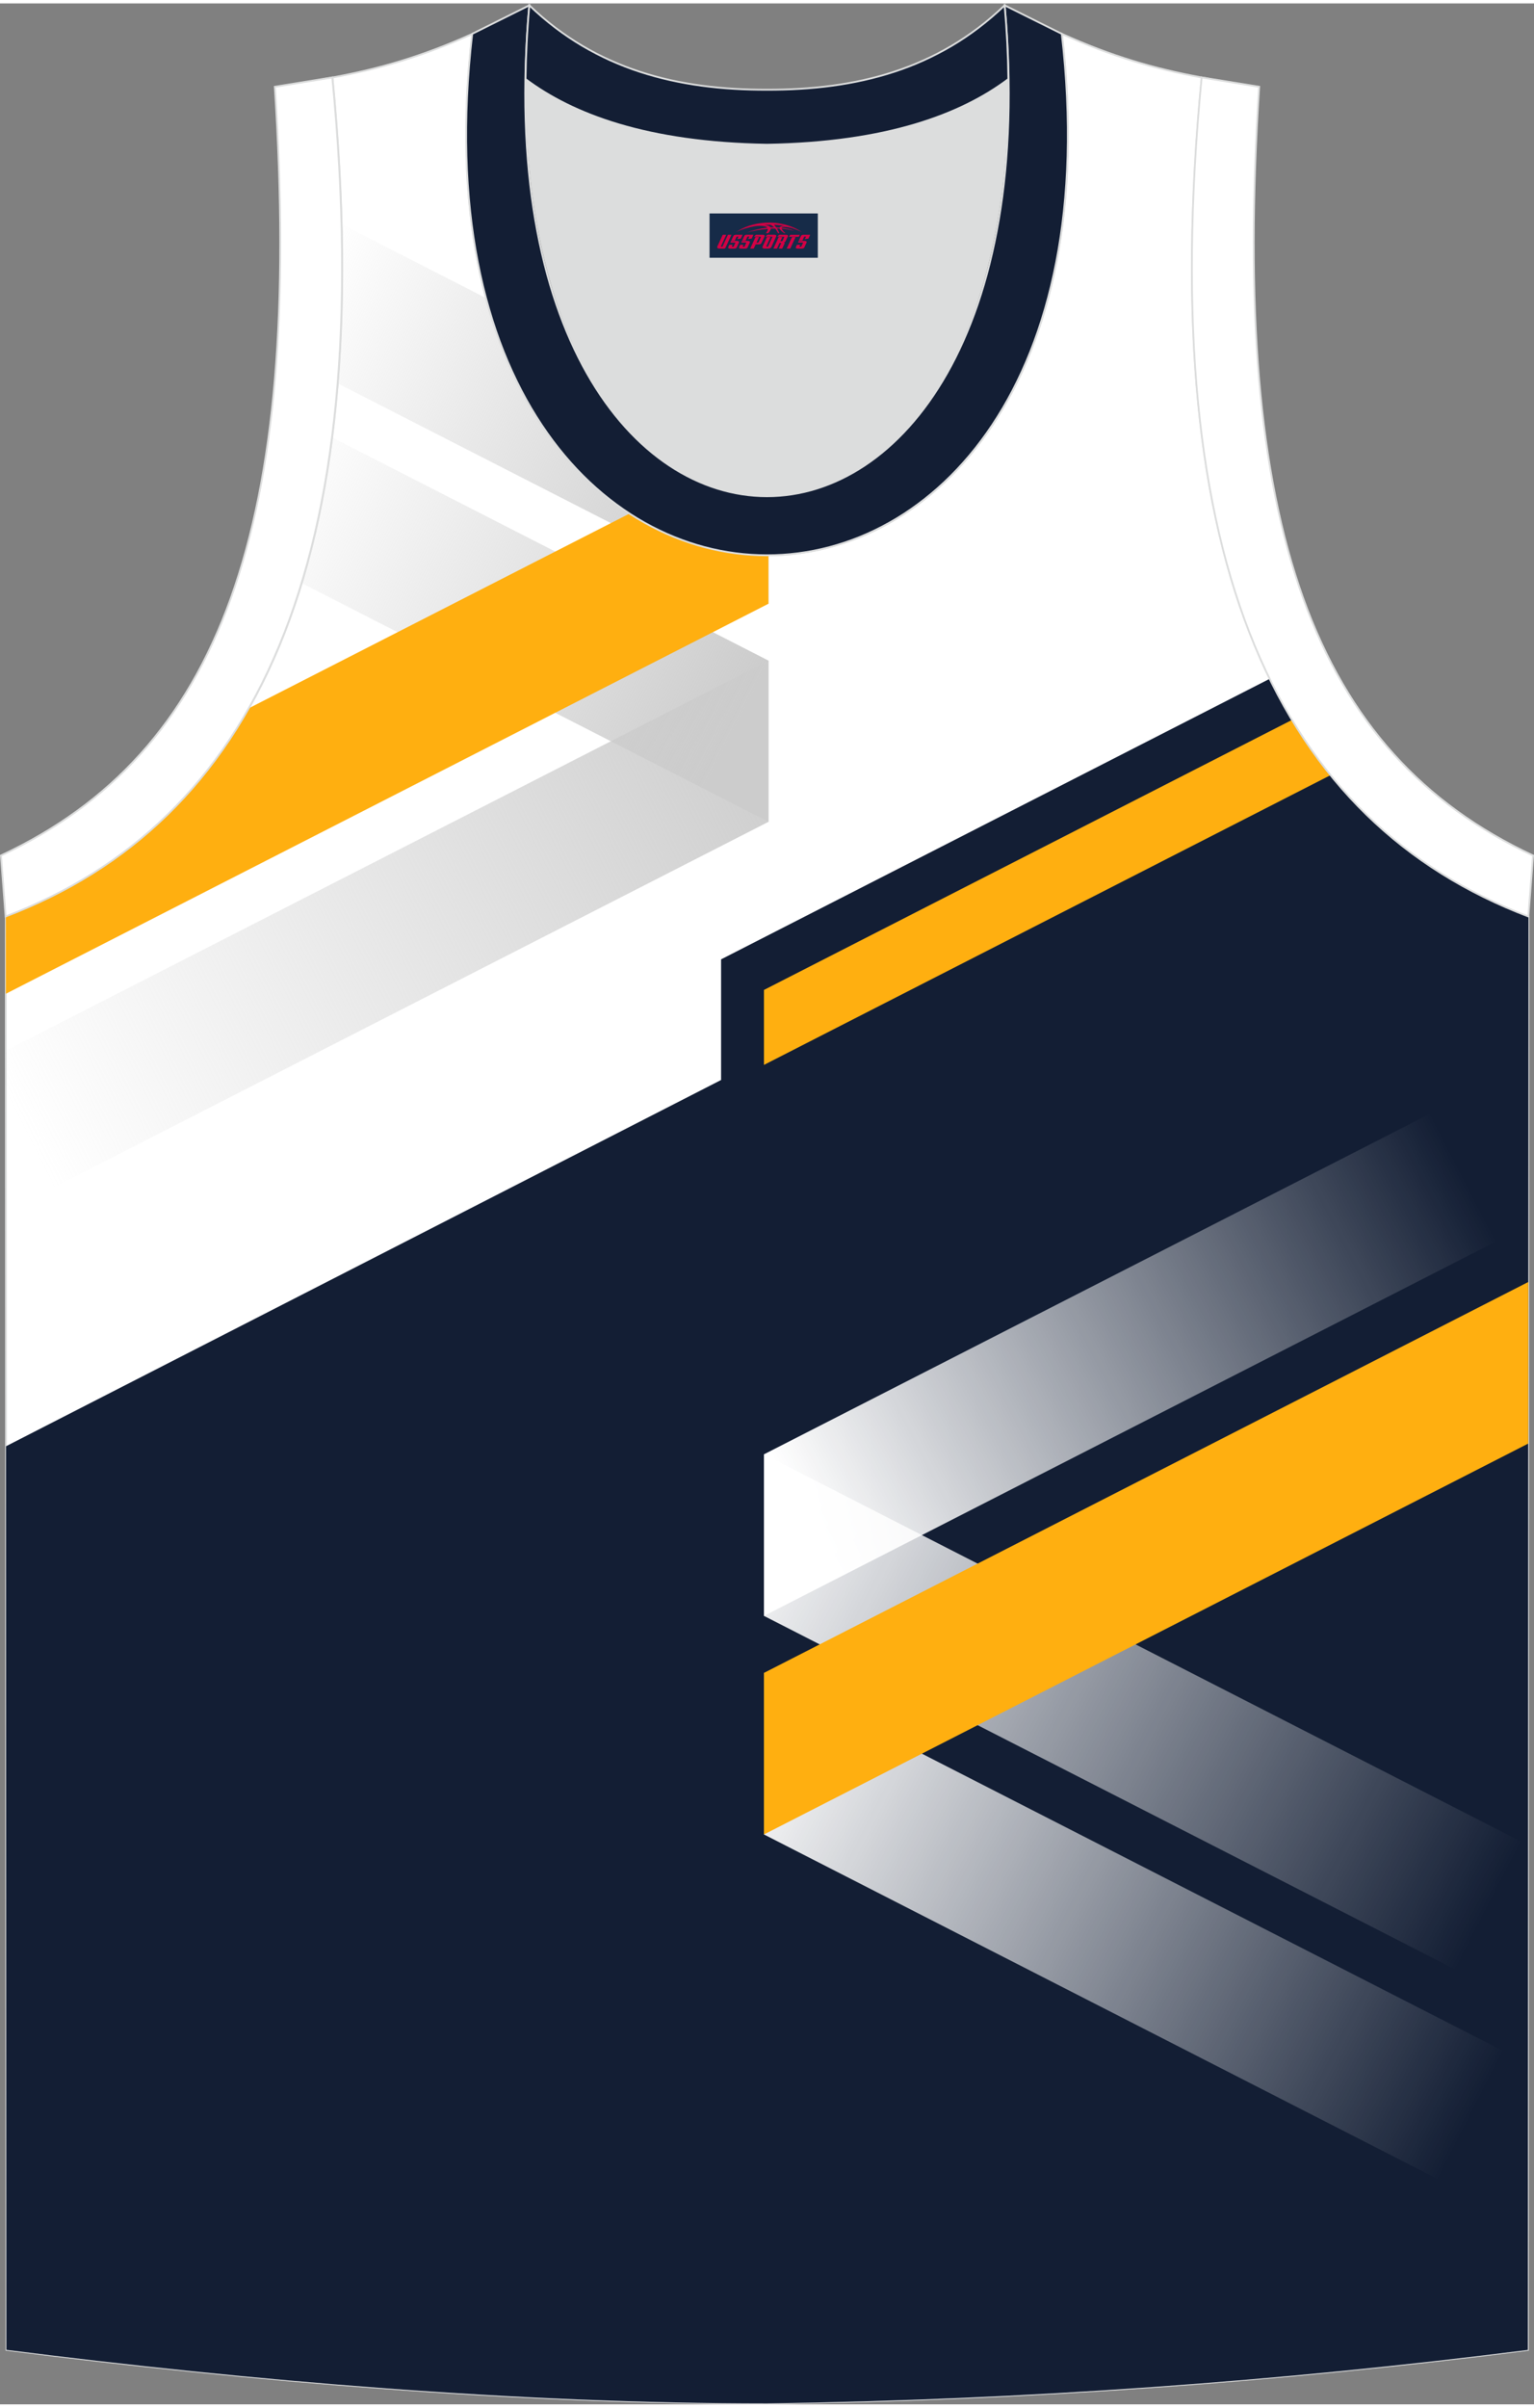 <?xml version="1.0" encoding="utf-8"?>
<!-- Generator: Adobe Illustrator 24.0.1, SVG Export Plug-In . SVG Version: 6.00 Build 0)  -->
<svg xmlns="http://www.w3.org/2000/svg" xmlns:xlink="http://www.w3.org/1999/xlink" version="1.1" id="图层_1" x="0px" y="0px" width="338.74px" height="531.5px" viewBox="0 0 340.03 532.01" enable-background="new 0 0 340.03 532.01" xml:space="preserve">
<rect x="0" y="0" width="340.03" height="532.01" fill="#808080" stroke="none"/>
<g>
	
		<path fill-rule="evenodd" clip-rule="evenodd" fill="#FFFFFF" stroke="#DCDDDD" stroke-width="0.4" stroke-miterlimit="22.926" d="   M170.07,531.81c57.55-0.83,113.68-4.88,168.6-11.86l0.14-317.61c-54.7-20.78-82.92-77.27-72.42-185.92h0.02   c-10.68-2-19.8-4.62-31.02-9.67c17.85,154.06-148.54,154.06-130.69,0c-11.22,5.04-20.33,7.67-31.02,9.67h0.02   c10.5,108.64-17.72,165.11-72.42,185.9l0.14,317.61C55.89,526.86,115.18,531.81,170.07,531.81z"/>
	<path fill-rule="evenodd" clip-rule="evenodd" fill="#131E34" d="M159.84,211.82l121.61-62.17c12.77,26.13,32.27,43.17,57.35,52.69   l-0.14,317.61c-54.92,6.98-111.05,11.03-168.6,11.86c-54.89,0-114.18-4.95-168.65-11.88L1.33,319.71l158.51-81.16V211.82z"/>
	<path fill-rule="evenodd" clip-rule="evenodd" fill="#FFAF10" d="M169.34,218.6l117.06-59.84c2.63,4.38,5.48,8.45,8.54,12.24   l-125.6,64.21V218.6z"/>
	<g>
		
			<linearGradient id="SVGID_1_" gradientUnits="userSpaceOnUse" x1="324.341" y1="272.041" x2="178.068" y2="196.631" gradientTransform="matrix(1 0 0 -1 0 531.897)">
			<stop offset="0" style="stop-color:#FFFFFF;stop-opacity:0"/>
			<stop offset="1" style="stop-color:#FFFFFF"/>
		</linearGradient>
		<polygon fill-rule="evenodd" clip-rule="evenodd" fill="url(#SVGID_1_)" points="169.34,321.5 338.8,234.87 338.78,270.67     169.34,357.3   "/>
		
			<linearGradient id="SVGID_2_" gradientUnits="userSpaceOnUse" x1="326.174" y1="64.013" x2="164.743" y2="146.245" gradientTransform="matrix(1 0 0 -1 0 531.897)">
			<stop offset="0" style="stop-color:#FFFFFF;stop-opacity:0"/>
			<stop offset="1" style="stop-color:#FFFFFF"/>
		</linearGradient>
		<polygon fill-rule="evenodd" clip-rule="evenodd" fill="url(#SVGID_2_)" points="338.7,456.52 169.34,369.93 169.34,405.73     338.68,492.31   "/>
		
			<linearGradient id="SVGID_3_" gradientUnits="userSpaceOnUse" x1="329.962" y1="110.136" x2="162.973" y2="196.031" gradientTransform="matrix(1 0 0 -1 0 531.897)">
			<stop offset="0" style="stop-color:#FFFFFF;stop-opacity:0"/>
			<stop offset="1" style="stop-color:#FFFFFF"/>
		</linearGradient>
		<polygon fill-rule="evenodd" clip-rule="evenodd" fill="url(#SVGID_3_)" points="338.72,408.1 169.34,321.5 169.34,357.3     338.7,443.89   "/>
		<polygon fill-rule="evenodd" clip-rule="evenodd" fill="#FFAF10" points="169.34,369.93 338.77,283.31 338.76,319.11     169.34,405.73   "/>
	</g>
	
		<linearGradient id="SVGID_4_" gradientUnits="userSpaceOnUse" x1="4.386" y1="284.115" x2="176.429" y2="370.894" gradientTransform="matrix(1 0 0 -1 0 531.897)">
		<stop offset="0" style="stop-color:#CCCCCC;stop-opacity:0"/>
		<stop offset="1" style="stop-color:#CCCCCC"/>
	</linearGradient>
	<polygon fill-rule="evenodd" clip-rule="evenodd" fill="url(#SVGID_4_)" points="170.34,181.35 1.31,267.77 1.29,232.05    170.34,145.63  "/>
	
		<linearGradient id="SVGID_5_" gradientUnits="userSpaceOnUse" x1="67.403" y1="468.412" x2="164.793" y2="420.286" gradientTransform="matrix(1 0 0 -1 0 531.897)">
		<stop offset="0" style="stop-color:#CCCCCC;stop-opacity:0"/>
		<stop offset="1" style="stop-color:#CCCCCC"/>
	</linearGradient>
	<path fill-rule="evenodd" clip-rule="evenodd" fill="url(#SVGID_5_)" d="M74.88,84.21l95.46,48.81v-10.73   c-26.17,0.14-52.38-18.86-62.55-56.97L75.74,48.93C76.06,61.51,75.77,73.26,74.88,84.21z"/>
	
		<linearGradient id="SVGID_6_" gradientUnits="userSpaceOnUse" x1="59.181" y1="425.101" x2="163.392" y2="372.048" gradientTransform="matrix(1 0 0 -1 0 531.897)">
		<stop offset="0" style="stop-color:#CCCCCC;stop-opacity:0"/>
		<stop offset="1" style="stop-color:#CCCCCC"/>
	</linearGradient>
	<path fill-rule="evenodd" clip-rule="evenodd" fill="url(#SVGID_6_)" d="M66.88,128.46l103.46,52.89v-35.73L73.63,96.18   C72.12,107.94,69.85,118.68,66.88,128.46z"/>
	<path fill-rule="evenodd" clip-rule="evenodd" fill="#FFAF10" d="M170.34,133.02L1.29,219.45l-0.01-17.12   c22.93-8.71,41.2-23.7,53.92-46.17l84.35-43.12c9.56,6.23,20.17,9.31,30.79,9.26V133.02z"/>
	<path fill-rule="evenodd" clip-rule="evenodd" fill="#DCDDDD" d="M170.02,31.33c26.54-0.42,43.05-6.71,53.45-14.5   c0.02-0.06,0.03-0.12,0.05-0.18c1.15,124.11-108.15,124.11-107,0c0.02,0.06,0.03,0.12,0.05,0.18   C126.97,24.62,143.49,30.91,170.02,31.33z"/>
	
	
		<path fill-rule="evenodd" clip-rule="evenodd" fill="#FFFFFF" stroke="#DCDDDD" stroke-width="0.4" stroke-miterlimit="22.926" d="   M338.78,202.32c-54.7-20.78-82.92-77.27-72.42-185.92l12.75,2.07c-6.32,97.71,12.05,147.58,60.71,170.34L338.78,202.32z"/>
	
		<path fill-rule="evenodd" clip-rule="evenodd" fill="#FFFFFF" stroke="#DCDDDD" stroke-width="0.4" stroke-miterlimit="22.926" d="   M1.24,202.32c54.7-20.78,82.92-77.27,72.42-185.92l-12.74,2.07c6.32,97.71-12.05,147.58-60.71,170.34L1.24,202.32z"/>
	
		<path fill-rule="evenodd" clip-rule="evenodd" fill="#131E34" stroke="#DCDDDD" stroke-width="0.4" stroke-miterlimit="22.926" d="   M117.33,0.43c-13.02,145.03,118.38,145.03,105.37,0l12.66,6.31c17.85,154.06-148.54,154.06-130.69,0L117.33,0.43z"/>
	
		<path fill-rule="evenodd" clip-rule="evenodd" fill="#131E34" stroke="#DCDDDD" stroke-width="0.4" stroke-miterlimit="22.926" d="   M117.33,0.43c14.87,14.31,33.03,18.75,52.68,18.7c19.66,0.05,37.81-4.4,52.68-18.7c0.5,5.63,0.77,11.02,0.82,16.19   c-0.02,0.06-0.03,0.13-0.05,0.19c-10.4,7.8-26.92,14.07-53.45,14.5c-26.54-0.42-43.05-6.71-53.46-14.5   c-0.02-0.06-0.03-0.13-0.05-0.19C116.56,11.45,116.82,6.06,117.33,0.43z"/>
</g>
<g id="tag_logo">
	<rect y="46.54" fill="#162B48" width="24" height="9.818" x="157.28"/>
	<g>
		<path fill="#D30044" d="M173.24,49.73l0.005-0.011c0.131-0.311,1.085-0.262,2.351,0.071c0.715,0.24,1.44,0.54,2.193,0.9    c-0.218-0.147-0.447-0.289-0.682-0.42l0.011,0.005l-0.011-0.005c-1.478-0.845-3.218-1.418-5.1-1.62    c-1.282-0.115-1.658-0.082-2.411-0.055c-2.449,0.142-4.68,0.905-6.458,2.095c1.26-0.638,2.722-1.075,4.195-1.336    c1.467-0.18,2.476-0.033,2.771,0.344c-1.691,0.175-3.469,0.633-4.555,1.075c1.156-0.338,2.967-0.665,4.647-0.813    c0.016,0.251-0.115,0.567-0.415,0.96h0.475c0.376-0.382,0.584-0.725,0.595-1.004c0.333-0.022,0.66-0.033,0.971-0.033    C172.07,50.17,172.28,50.52,172.48,50.91h0.262c-0.125-0.344-0.295-0.687-0.518-1.036c0.207,0,0.393,0.005,0.567,0.011    c0.104,0.267,0.496,0.66,1.058,1.025h0.245c-0.442-0.365-0.753-0.753-0.835-1.004c1.047,0.065,1.696,0.224,2.885,0.513    C175.06,49.99,174.32,49.82,173.24,49.73z M170.8,49.64c-0.164-0.295-0.655-0.485-1.402-0.551    c0.464-0.033,0.922-0.055,1.364-0.055c0.311,0.147,0.589,0.344,0.84,0.589C171.34,49.62,171.07,49.63,170.8,49.64z M172.78,49.69c-0.224-0.016-0.458-0.027-0.715-0.044c-0.147-0.202-0.311-0.398-0.502-0.6c0.082,0,0.164,0.005,0.24,0.011    c0.72,0.033,1.429,0.125,2.138,0.273C173.27,49.29,172.89,49.45,172.78,49.69z"/>
		<path fill="#D30044" d="M160.2,51.27L159.03,53.82C158.85,54.19,159.12,54.33,159.6,54.33l0.873,0.005    c0.115,0,0.251-0.049,0.327-0.175l1.342-2.891H161.36L160.14,53.9H159.97c-0.147,0-0.185-0.033-0.147-0.125l1.156-2.504H160.2L160.2,51.27z M162.06,52.62h1.271c0.36,0,0.584,0.125,0.442,0.425L163.3,54.08C163.2,54.3,162.93,54.33,162.7,54.33H161.78c-0.267,0-0.442-0.136-0.349-0.333l0.235-0.513h0.742L162.23,53.86C162.21,53.91,162.25,53.92,162.31,53.92h0.18    c0.082,0,0.125-0.016,0.147-0.071l0.376-0.813c0.011-0.022,0.011-0.044-0.055-0.044H161.89L162.06,52.62L162.06,52.62z M162.88,52.55h-0.78l0.475-1.025c0.098-0.218,0.338-0.256,0.578-0.256H164.6L164.21,52.11L163.43,52.23l0.262-0.562H163.4c-0.082,0-0.12,0.016-0.147,0.071L162.88,52.55L162.88,52.55z M164.47,52.62L164.3,52.99h1.069c0.06,0,0.06,0.016,0.049,0.044    L165.04,53.85C165.02,53.9,164.98,53.92,164.9,53.92H164.72c-0.055,0-0.104-0.011-0.082-0.06l0.175-0.376H164.07L163.84,54C163.74,54.19,163.92,54.33,164.19,54.33h0.916c0.24,0,0.502-0.033,0.605-0.251l0.475-1.031c0.142-0.3-0.082-0.425-0.442-0.425H164.47L164.47,52.62z M165.28,52.55l0.371-0.818c0.022-0.055,0.06-0.071,0.147-0.071h0.295L165.83,52.22l0.791-0.115l0.387-0.845H165.56c-0.24,0-0.48,0.038-0.578,0.256L164.51,52.55L165.28,52.55L165.28,52.55z M167.68,53.01h0.278c0.087,0,0.153-0.022,0.202-0.115    l0.496-1.075c0.033-0.076-0.011-0.12-0.125-0.12H167.13l0.431-0.431h1.522c0.355,0,0.485,0.153,0.393,0.355l-0.676,1.445    c-0.06,0.125-0.175,0.333-0.644,0.327l-0.649-0.005L167.07,54.33H166.29l1.178-2.558h0.785L167.68,53.01L167.68,53.01z     M170.27,53.82c-0.022,0.049-0.06,0.076-0.142,0.076h-0.191c-0.082,0-0.109-0.027-0.082-0.076l0.944-2.051h-0.785l-0.987,2.138    c-0.125,0.273,0.115,0.415,0.453,0.415h0.72c0.327,0,0.649-0.071,0.769-0.322l1.085-2.384c0.093-0.202-0.06-0.355-0.415-0.355    h-1.533l-0.431,0.431h1.38c0.115,0,0.164,0.033,0.131,0.104L170.27,53.82L170.27,53.82z M172.99,52.69h0.278    c0.087,0,0.158-0.022,0.202-0.115l0.344-0.753c0.033-0.076-0.011-0.12-0.125-0.12h-1.402l0.425-0.431h1.527    c0.355,0,0.485,0.153,0.393,0.355l-0.529,1.124c-0.044,0.093-0.147,0.18-0.393,0.18c0.224,0.011,0.256,0.158,0.175,0.327    l-0.496,1.075h-0.785l0.54-1.167c0.022-0.055-0.005-0.087-0.104-0.087h-0.235L172.22,54.33h-0.785l1.178-2.558h0.785L172.99,52.69L172.99,52.69z M175.56,51.78L174.38,54.33h0.785l1.184-2.558H175.56L175.56,51.78z M177.07,51.71l0.202-0.431h-2.1l-0.295,0.431    H177.07L177.07,51.71z M177.05,52.62h1.271c0.36,0,0.584,0.125,0.442,0.425l-0.475,1.031c-0.104,0.218-0.371,0.251-0.605,0.251    h-0.916c-0.267,0-0.442-0.136-0.349-0.333l0.235-0.513h0.742L177.22,53.86c-0.022,0.049,0.022,0.06,0.082,0.06h0.18    c0.082,0,0.125-0.016,0.147-0.071l0.376-0.813c0.011-0.022,0.011-0.044-0.049-0.044h-1.069L177.05,52.62L177.05,52.62z     M177.86,52.55H177.08l0.475-1.025c0.098-0.218,0.338-0.256,0.578-0.256h1.451l-0.387,0.845l-0.791,0.115l0.262-0.562h-0.295    c-0.082,0-0.12,0.016-0.147,0.071L177.86,52.55z"/>
	</g>
</g>
</svg>